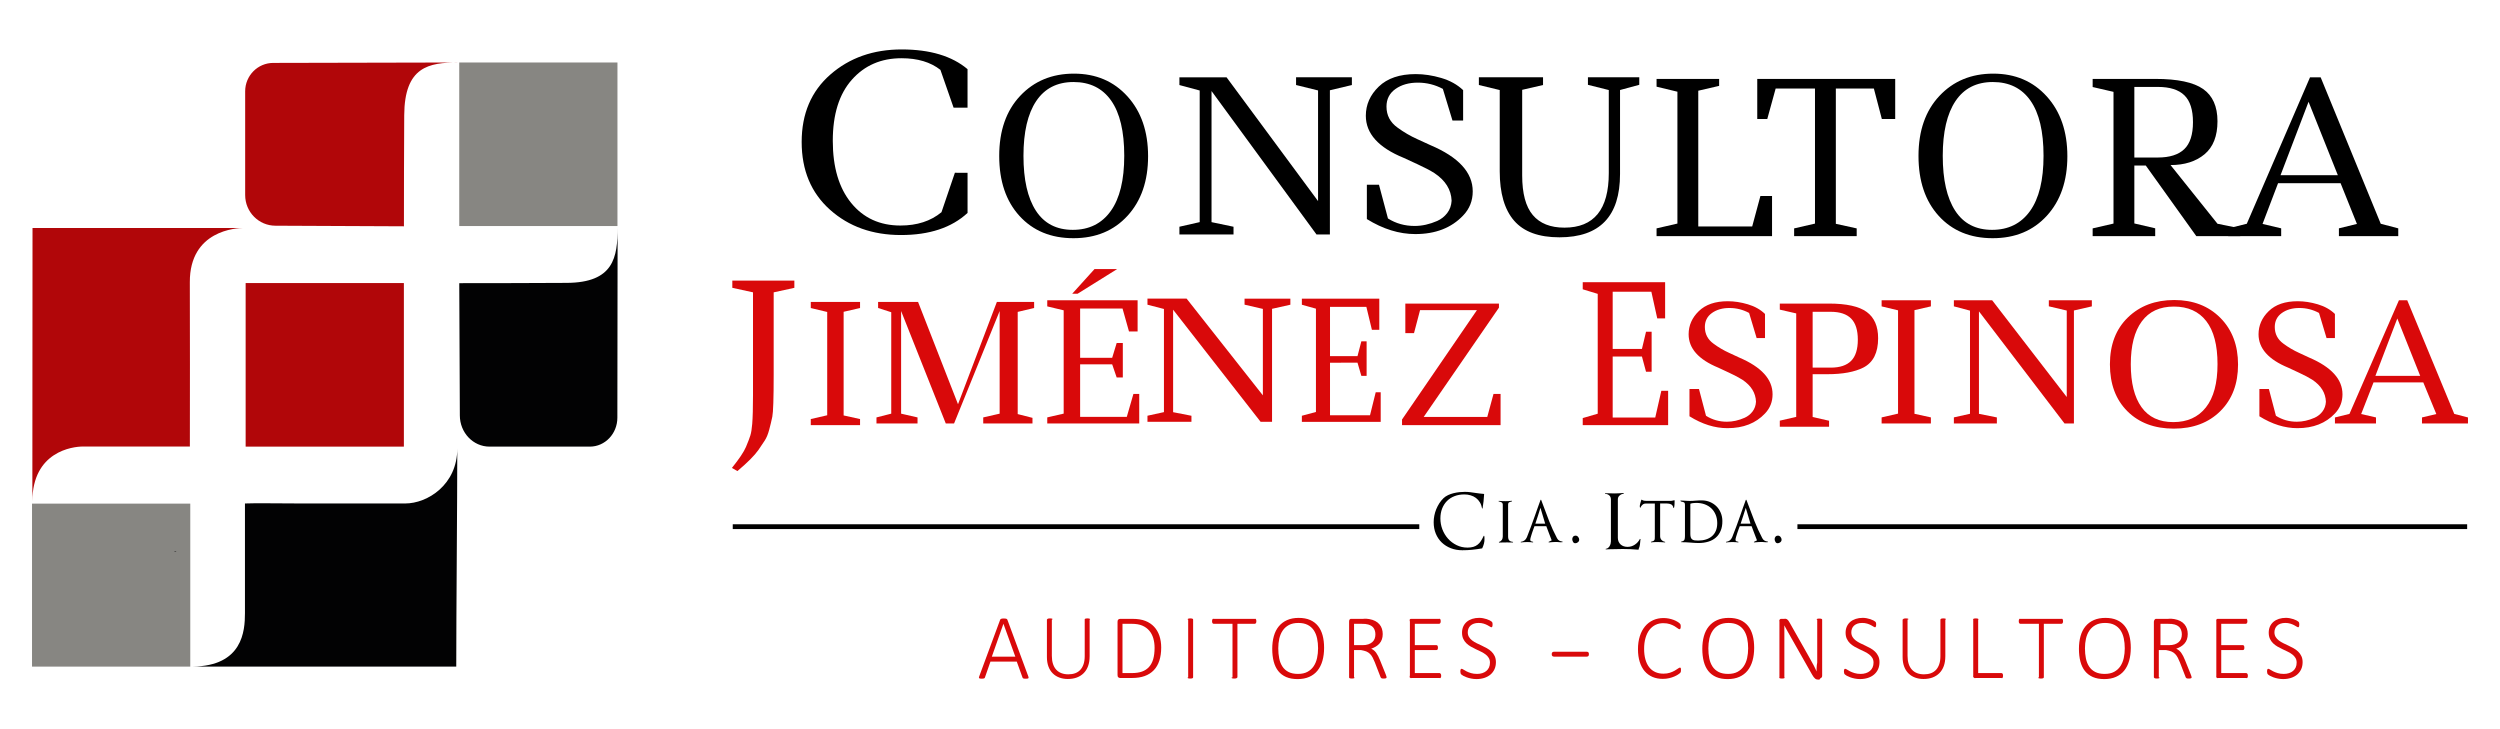 <?xml version="1.0" encoding="utf-8"?>
<!-- Generator: Adobe Illustrator 27.8.0, SVG Export Plug-In . SVG Version: 6.00 Build 0)  -->
<svg version="1.1" id="Capa_1" xmlns="http://www.w3.org/2000/svg" xmlns:xlink="http://www.w3.org/1999/xlink" x="0px" y="0px"
	 viewBox="0 0 1303 380" style="enable-background:new 0 0 1303 380;" xml:space="preserve">
<style type="text/css">
	.st0{fill:#B10609;}
	.st1{fill:#020203;}
	.st2{fill:#878682;}
	.st3{fill:#D9EE24;}
	.st4{fill:#D9090A;}
</style>
<g>
	<g>
		<rect x="128.03" y="147.53" class="st0" width="82.47" height="85.25"/>
		<path class="st0" d="M210.53,117.95l-66.94-0.31c-8.73,0-15.81-7.15-15.81-15.98V47.6c0-8.18,6.56-14.81,14.65-14.81l96.3-0.22
			c-15.17,0-27.93,2.12-28.05,27.54C210.57,82.82,210.53,95.24,210.53,117.95z"/>
		<path class="st1" d="M239.37,147.59l0.3,68.91c0,8.99,6.92,16.28,15.46,16.28h52.31c7.91,0,14.33-6.75,14.33-15.08l0.13-99.19
			c0,15.62-1.97,28.81-26.56,28.93C273.36,147.54,261.35,147.59,239.37,147.59z"/>
		<rect x="239.36" y="32.57" class="st2" width="82.46" height="85.24"/>
		<rect x="16.69" y="262.49" class="st2" width="82.48" height="84.95"/>
		<path class="st0" d="M16.95,118.85L16.86,261.3c0.09-26.03,21.05-28.57,26.35-28.57c22.28,0,33.46,0,55.75,0
			c0-34.44,0.11-51.2-0.02-85.65c-0.11-27.11,24.45-28.26,28.01-28.26C99.15,118.82,44.74,118.85,16.95,118.85z"/>
		<path class="st3" d="M225.58,261.85"/>
		<path class="st3" d="M101.1,135.81"/>
		<path class="st1" d="M237.8,347.43H100.39c26.08-0.3,27.28-18.55,27.28-27.82c0-19.07,0-38.14,0-57.2
			c6.37-0.26,16.04,0,27.84-0.01c18.55-0.01,37.09-0.01,55.64,0.01c11.68,0.01,27.19-9.78,27.19-28.66
			C238.33,262.09,237.8,319.09,237.8,347.43z"/>
		<rect x="90.92" y="287.22" class="st1" width="0.9" height="0.2"/>
	</g>
	<g>
		<g>
			<path d="M504.29,90.05v20.93c-8.3,7.68-19.86,11.52-34.7,11.52s-27.17-4.4-37-13.19c-9.84-8.79-14.76-20.56-14.76-35.3
				s4.99-26.46,14.97-35.17c9.98-8.71,22.36-13.07,37.14-13.07c14.78,0,26.23,3.43,34.34,10.28v20.06h-7.27l-6.86-19.69
				c-5.13-4.04-11.89-6.07-20.29-6.07c-10.63,0-19.26,3.74-25.88,11.21c-6.62,7.47-9.93,18.08-9.93,31.83s3.19,24.54,9.58,32.39
				c6.39,7.85,14.95,11.77,25.67,11.77c8.67,0,15.81-2.31,21.4-6.94l6.99-20.56H504.29z"/>
			<path d="M520.79,81.27c0-13.11,3.63-23.54,10.9-31.28c7.26-7.74,16.62-11.61,28.06-11.61c11.44,0,20.74,3.96,27.9,11.88
				c7.16,7.92,10.73,18.31,10.73,31.17c0,12.86-3.56,23.2-10.68,31c-7.12,7.81-16.53,11.72-28.23,11.72
				c-11.7,0-21.07-3.87-28.12-11.61C524.31,104.81,520.79,94.39,520.79,81.27z M585.96,81.17c0-12.68-2.27-22.25-6.81-28.72
				c-4.54-6.47-11.08-9.7-19.62-9.7c-8.54,0-15.02,3.31-19.45,9.92c-4.43,6.61-6.65,16.13-6.65,28.55c0,12.42,2.16,21.96,6.48,28.61
				c4.32,6.65,10.74,9.97,19.23,9.97c8.5,0,15.09-3.27,19.78-9.81C583.62,103.45,585.96,93.85,585.96,81.17z"/>
			<path d="M675.52,40.28h29.08v4.04l-11.46,2.73v75.16h-6.98l-54.71-74.76v68.33l11.46,2.4v4.03h-28.2v-4.04l10.57-2.4v-68.6
				l-10.57-2.84v-4.04h24.57l47.69,64.52V47.14l-11.46-2.83V40.28z"/>
			<path d="M737.65,122c-8.42,0-16.83-2.61-25.24-7.82V96.27h6.31l4.68,17.59c4.13,2.61,8.78,3.91,13.93,3.91
				c3.84,0,7.76-0.87,11.75-2.61c2.1-0.94,3.84-2.32,5.22-4.13c1.38-1.81,2.14-3.94,2.28-6.41c-0.22-5.79-3.23-10.6-9.03-14.44
				c-2.18-1.37-5.11-2.91-8.81-4.61c-3.7-1.7-6.09-2.8-7.18-3.31c-13.13-5.36-19.69-12.67-19.69-21.93c0-5.79,2.25-10.86,6.75-15.2
				c4.5-4.34,10.92-6.51,19.26-6.51c4.28,0,8.71,0.67,13.27,2.01c4.57,1.34,8.38,3.46,11.43,6.35v15.85h-5.55l-5.01-16.5
				c-4.06-2.17-8.42-3.26-13.06-3.26c-4.64,0-8.52,1.1-11.64,3.31c-3.12,2.21-4.68,5.27-4.68,9.17c0,4.56,1.92,8.22,5.77,10.97
				c3.26,2.39,6.71,4.4,10.34,6.03c3.63,1.63,5.88,2.66,6.75,3.09c14.73,6.23,22.09,14.26,22.09,24.1c0,4.92-1.67,9.12-5.01,12.59
				C756.47,118.78,748.17,122,737.65,122z"/>
			<path d="M827.64,40.28h26.75v3.92l-10.03,2.72v43.79c0,21.99-10.52,32.98-31.57,32.98c-10.74,0-18.61-2.88-23.62-8.65
				c-5.01-5.77-7.51-14.35-7.51-25.74V46.93l-10.87-2.62v-4.03h33.44v4.03l-10.87,2.51v44.59c0,9.41,1.84,16.3,5.53,20.67
				c3.69,4.38,9.19,6.57,16.49,6.57c15.41,0,23.12-9.48,23.12-28.43V46.93l-10.87-2.72V40.28z"/>
			<path d="M863.41,41.13h32.6v3.63l-10.87,2.52v70.77h28.1l4.28-15.88h6.07v20.9h-60.19v-4.04l10.87-2.51V47.8l-10.87-2.62V41.13z"
				/>
			<path d="M935.1,123.06v-4.02l10.87-2.5V46.15h-20.5l-4.37,15.88h-5.22v-20.9h71.9v20.9h-6.96l-4.16-15.88h-19.82v70.5l10.87,2.39
				v4.02H935.1z"/>
			<path d="M999.92,81.27c0-13.11,3.63-23.54,10.9-31.28c7.26-7.74,16.62-11.61,28.06-11.61c11.44,0,20.74,3.96,27.9,11.88
				c7.16,7.92,10.73,18.31,10.73,31.17c0,12.86-3.56,23.2-10.68,31c-7.12,7.81-16.53,11.72-28.23,11.72
				c-11.7,0-21.07-3.87-28.12-11.61C1003.45,104.81,999.92,94.39,999.92,81.27z M1065.09,81.17c0-12.68-2.27-22.25-6.81-28.72
				c-4.54-6.47-11.08-9.7-19.62-9.7c-8.54,0-15.02,3.31-19.45,9.92c-4.43,6.61-6.65,16.13-6.65,28.55c0,12.42,2.16,21.96,6.48,28.61
				c4.32,6.65,10.73,9.97,19.23,9.97s15.09-3.27,19.78-9.81C1062.75,103.45,1065.09,93.85,1065.09,81.17z"/>
			<path d="M1167.6,123.06h-22.89l-26.32-36.78h-5.97v30.18l10.87,2.53v4.07h-32.6v-4.03l10.87-2.51V47.87l-10.87-2.51v-4.23h32.75
				c11.53,0,19.8,1.75,24.8,5.24c5,3.5,7.51,9.1,7.51,16.82c0,7.72-2.25,13.46-6.74,17.21c-4.5,3.75-10.41,5.63-17.73,5.63
				l24.48,30.59l11.86,2.4V123.06z M1112.42,45.32V82.1h12.22c6.18,0,10.79-1.46,13.81-4.37c3.02-2.91,4.53-7.59,4.53-14.03
				c0-6.44-1.49-11.11-4.48-14.03c-2.98-2.91-7.6-4.37-13.86-4.37H1112.42z"/>
			<path d="M1161.35,123.06v-4.04l9.68-2.4l32.95-76.32h5.55l31.31,76.32l9.13,2.4v4.04h-30.93v-4.05l9.39-2.3l-8.52-21.24h-32.58
				l-8.09,21.24l9.71,2.3v4.05H1161.35z M1188.62,91.3h29.86l-15.26-38.25L1188.62,91.3z"/>
		</g>
		<g>
			<path class="st4" d="M381.69,146.24h32.33v3.78l-10.78,2.35v43.05c0,12.26-0.24,19.52-0.71,21.77c-0.47,2.26-1.02,4.53-1.63,6.82
				c-0.61,2.29-1.37,4.14-2.29,5.56c-0.92,1.42-2.02,3.06-3.3,4.93c-2.03,2.9-5.69,6.58-10.98,11.03l-2.85-1.65
				c3.79-4.71,6.23-8.36,7.32-10.93c1.08-2.58,1.85-4.58,2.29-6c0.44-1.42,0.76-3.42,0.97-6c0.27-3.35,0.41-8.32,0.41-14.9v-53.69
				l-10.78-2.35V146.24z"/>
			<path class="st4" d="M422.58,157.37h25.68v3.17l-8.56,1.97v54.02l8.56,1.88v3.17h-25.68v-3.17l8.56-1.97v-53.84l-8.56-2.05
				V157.37z"/>
			<path class="st4" d="M512.46,220.71v-3.15l8.56-1.96v-53.49l-23.76,58.6h-4.32l-23.28-58.6v53.49l8.56,1.96v3.15h-21.4v-3.15
				l7.7-1.96v-52.87l-6.85-2.21v-3.15h20.83l20.82,53.32l20.25-53.32h19.42v3.15l-8.56,2.04v53.26l7.7,1.96v2.93H512.46z"/>
			<path class="st4" d="M545.84,156.51h47.08v16.26h-4.49l-3.37-11.98h-22.1v25.68h16.71l2.34-7.7h3.2v17.98h-3.2l-2.34-6.85h-16.71
				v27.39h24.32l3.46-11.98h3.03v15.41h-47.94v-3.17l8.56-1.97v-53.84l-8.56-2.05V156.51z M561.65,153.09h-2.81l11.61-12.84h11.79
				L561.65,153.09z"/>
			<path class="st4" d="M648.67,155.65h23.87v3.17l-9.55,2.14v58.89h-5.96l-45.6-58.43v53.41l9.55,1.87v3.15h-22.92v-3.17l8.59-1.88
				v-53.76l-8.59-2.23v-3.17h20.4l39.75,50.42v-45.06l-9.55-2.21V155.65z"/>
			<path class="st4" d="M678.53,155.65h40.36v16.26h-3.85l-2.89-11.98H693.2v25.68h14.33l2-7.7h2.75v17.98h-2.75l-2-6.85H693.2
				v27.39h20.85l2.97-11.98h2.6v15.41h-41.09v-3.17l7.34-1.97v-53.84l-7.34-2.05V155.65z"/>
			<path class="st4" d="M732.46,173.63v-15.41h48.79v2.14l-39.21,56.93h33.13l3.25-11.98h3.68v16.26h-51.36v-2.93l39.03-56.99
				h-29.64l-3.15,11.98H732.46z"/>
			<path class="st4" d="M824.91,147.09h42.95v18.87h-4.1l-3.07-13.9h-20.16v29.79h15.25l2.13-8.94h2.92v20.85h-2.92l-2.13-7.94
				h-15.25v31.78h22.19l3.16-13.9h3.55v17.87h-44.51v-3.67l7.81-2.28v-62.46l-7.81-2.38V147.09z"/>
			<path class="st4" d="M900.37,223.16c-6.61,0-13.21-2.07-19.82-6.2v-14.22h4.95l3.67,13.96c3.25,2.07,6.89,3.1,10.93,3.1
				c3.02,0,6.09-0.69,9.23-2.07c1.65-0.75,3.02-1.84,4.1-3.27c1.08-1.44,1.68-3.13,1.79-5.08c-0.17-4.6-2.53-8.41-7.09-11.46
				c-1.71-1.09-4.01-2.31-6.92-3.66c-2.9-1.35-4.78-2.22-5.64-2.63c-10.31-4.25-15.46-10.05-15.46-17.4c0-4.59,1.76-8.62,5.3-12.06
				c3.53-3.45,8.57-5.17,15.12-5.17c3.36,0,6.83,0.53,10.42,1.59c3.59,1.06,6.58,2.74,8.97,5.04v12.58h-4.36l-3.93-13.1
				c-3.19-1.72-6.61-2.59-10.25-2.59c-3.64,0-6.69,0.88-9.14,2.63c-2.45,1.75-3.67,4.18-3.67,7.28c0,3.62,1.51,6.52,4.53,8.7
				c2.56,1.9,5.27,3.49,8.12,4.78c2.85,1.29,4.61,2.11,5.3,2.46c11.56,4.94,17.34,11.32,17.34,19.13c0,3.91-1.31,7.24-3.93,9.99
				C915.14,220.6,908.62,223.16,900.37,223.16z"/>
			<path class="st4" d="M927.63,158.22h25.59c9.16,0,15.73,1.46,19.7,4.36c3.97,2.91,5.96,7.47,5.96,13.7
				c0,7.55-2.56,12.65-7.69,15.29c-4.55,2.3-10.77,3.46-18.66,3.46h-7.78v22.32l8.56,1.94v3.13h-25.68v-3.17l8.56-1.97v-53.93
				l-8.56-1.97V158.22z M944.75,191.61h9.42c4.77,0,8.31-1.18,10.64-3.53c2.33-2.36,3.49-6.03,3.49-11.02
				c0-4.99-1.16-8.66-3.49-11.02c-2.33-2.35-5.87-3.53-10.64-3.53h-9.42V191.61z"/>
			<path class="st4" d="M980.7,156.51h25.68v3.17l-8.56,1.97v54.02l8.56,1.88v3.17H980.7v-3.17l8.56-1.97v-53.84l-8.56-2.05V156.51z
				"/>
			<path class="st4" d="M1067.86,156.51h22.41v3.17l-9.34,2.14v58.89h-4.9l-44.6-58.43v53.41l9.34,1.87v3.15h-22.41v-3.17l8.4-1.88
				V161.9l-8.4-2.23v-3.17h19.95l38.88,50.42v-45.06l-9.34-2.21V156.51z"/>
			<path class="st4" d="M1099.69,189.89c0-10.25,3.13-18.4,9.38-24.45c6.25-6.05,14.3-9.07,24.15-9.07c9.85,0,17.85,3.1,24.01,9.28
				c6.16,6.19,9.24,14.31,9.24,24.36c0,10.05-3.06,18.13-9.19,24.23c-6.13,6.1-14.22,9.16-24.29,9.16c-10.07,0-18.13-3.02-24.2-9.07
				C1102.72,208.29,1099.69,200.14,1099.69,189.89z M1155.77,189.8c0-9.91-1.95-17.39-5.86-22.44c-3.91-5.05-9.54-7.58-16.88-7.58
				c-7.35,0-12.93,2.58-16.74,7.75c-3.81,5.17-5.72,12.61-5.72,22.32c0,9.71,1.86,17.16,5.58,22.36c3.72,5.2,9.24,7.79,16.55,7.79
				c7.31,0,12.99-2.55,17.02-7.67C1153.76,207.22,1155.77,199.71,1155.77,189.8z"/>
			<path class="st4" d="M1197.41,223.16c-6.61,0-13.21-2.07-19.82-6.2v-14.22h4.95l3.67,13.96c3.25,2.07,6.89,3.1,10.93,3.1
				c3.02,0,6.09-0.69,9.23-2.07c1.65-0.75,3.02-1.84,4.1-3.27c1.08-1.44,1.68-3.13,1.79-5.08c-0.17-4.6-2.53-8.41-7.09-11.46
				c-1.71-1.09-4.01-2.31-6.92-3.66c-2.9-1.35-4.78-2.22-5.64-2.63c-10.31-4.25-15.46-10.05-15.46-17.4c0-4.59,1.76-8.62,5.3-12.06
				c3.53-3.45,8.57-5.17,15.12-5.17c3.36,0,6.83,0.53,10.42,1.59c3.59,1.06,6.58,2.74,8.97,5.04v12.58h-4.36l-3.93-13.1
				c-3.19-1.72-6.61-2.59-10.25-2.59c-3.64,0-6.69,0.88-9.14,2.63c-2.45,1.75-3.67,4.18-3.67,7.28c0,3.62,1.51,6.52,4.53,8.7
				c2.56,1.9,5.27,3.49,8.12,4.78c2.85,1.29,4.61,2.11,5.3,2.46c11.56,4.94,17.34,11.32,17.34,19.13c0,3.91-1.31,7.24-3.93,9.99
				C1212.18,220.6,1205.66,223.16,1197.41,223.16z"/>
			<path class="st4" d="M1216.97,220.71v-3.13l7.57-1.86l25.78-59.21h4.34l24.5,59.21l7.15,1.86v3.13h-23.97v-3.14l7.47-1.78
				l-6.79-16.47h-25.94l-6.44,16.47l7.73,1.78v3.14H1216.97z M1238.06,195.89h23.34l-11.92-29.9L1238.06,195.89z"/>
		</g>
		<g>
			<path d="M773.43,283.33c-0.23,0.88-0.53,1.68-0.9,2.43c0,0.05-0.04,0.07-0.11,0.07c-1.7,0.29-3.39,0.53-5.08,0.7
				c-1.7,0.18-3.41,0.26-5.17,0.26c-2.14,0-4.13-0.35-5.96-1.05c-1.83-0.7-3.41-1.7-4.76-2.98c-1.33-1.28-2.37-2.82-3.11-4.61
				c-0.74-1.79-1.11-3.78-1.11-5.98c0-1.14,0.11-2.27,0.34-3.42c0.21-1.14,0.56-2.25,0.99-3.34c0.44-1.08,0.99-2.11,1.61-3.1
				c0.63-0.97,1.36-1.86,2.18-2.66c0.66-0.63,1.46-1.16,2.37-1.59c0.91-0.43,1.87-0.76,2.87-1.01c1-0.25,2.03-0.43,3.04-0.54
				c1.03-0.1,1.97-0.15,2.84-0.15c0.99,0,1.96,0.06,2.91,0.19c0.97,0.13,1.91,0.27,2.84,0.4c0.7,0.1,1.39,0.2,2.08,0.28
				c0.71,0.08,1.39,0.14,2.06,0.2c0.1,0,0.16,0.05,0.16,0.16c-0.06,1.27-0.16,2.51-0.3,3.71c-0.14,1.21-0.31,2.42-0.5,3.63
				c-0.03,0.08-0.07,0.13-0.16,0.13c0,0-0.1-0.04-0.12-0.13c-0.21-1.19-0.6-2.24-1.14-3.13c-0.54-0.9-1.23-1.65-2.04-2.27
				c-0.81-0.61-1.74-1.07-2.79-1.37c-1.03-0.31-2.11-0.46-3.26-0.46c-1.87,0-3.59,0.3-5.13,0.9c-1.53,0.59-2.84,1.44-3.93,2.54
				c-1.09,1.1-1.93,2.42-2.53,3.96c-0.59,1.54-0.89,3.25-0.89,5.13c0,1.96,0.34,3.85,1.04,5.68c0.71,1.83,1.69,3.45,2.94,4.85
				c1.25,1.4,2.76,2.53,4.5,3.38c1.73,0.85,3.62,1.27,5.66,1.27c1.17,0,2.17-0.13,3.01-0.38c0.86-0.25,1.6-0.63,2.24-1.14
				c0.66-0.5,1.23-1.13,1.71-1.88c0.5-0.75,0.97-1.65,1.46-2.69c0.06-0.08,0.11-0.11,0.17-0.09c0.07,0.01,0.11,0.06,0.14,0.14
				c0.09,0.45,0.11,0.91,0.11,1.39C773.76,281.59,773.66,282.45,773.43,283.33"/>
			<path d="M787.07,282.73c-0.49-0.01-0.99-0.02-1.49-0.02c-0.71,0-1.42,0.01-2.11,0.02c-0.69,0.01-1.39,0.04-2.1,0.06
				c-0.09,0-0.13-0.05-0.14-0.14c-0.01-0.1,0.03-0.15,0.1-0.18c0.66-0.24,1.14-0.61,1.46-1.1c0.3-0.49,0.46-1.08,0.46-1.77v-16.49
				c0-0.61-0.2-1.03-0.61-1.27c-0.41-0.24-0.9-0.4-1.46-0.48c-0.07-0.02-0.12-0.08-0.1-0.17c0.01-0.1,0.07-0.14,0.14-0.14
				c0.56,0.05,1.11,0.1,1.67,0.12c0.56,0.03,1.13,0.04,1.7,0.04c0.56,0,1.13-0.01,1.68-0.04c0.54-0.02,1.09-0.08,1.61-0.16
				c0.09-0.02,0.14,0.01,0.16,0.13c0.03,0.1,0,0.17-0.07,0.2c-0.59,0.13-1.06,0.29-1.42,0.47c-0.36,0.19-0.53,0.62-0.53,1.31v16.37
				c0,1.01,0.19,1.73,0.57,2.16c0.39,0.44,1.06,0.7,2,0.78v0.32C788.07,282.75,787.57,282.74,787.07,282.73"/>
			<path d="M813.36,282.63c-0.34-0.02-0.68-0.05-1.06-0.08c-0.21-0.02-0.43-0.05-0.66-0.06c-0.23-0.01-0.46-0.02-0.7-0.02
				c-0.6,0-1.21,0.03-1.83,0.08c-0.6,0.06-1.21,0.11-1.83,0.16c-0.07,0-0.13-0.04-0.16-0.12c-0.03-0.08,0-0.15,0.09-0.2l1.54-0.76
				c-0.44-1.24-0.91-2.47-1.41-3.67c-0.49-1.21-0.96-2.44-1.41-3.72h-6.15c-0.13,0.34-0.31,0.85-0.57,1.53
				c-0.24,0.68-0.5,1.38-0.73,2.11c-0.24,0.73-0.46,1.42-0.64,2.06c-0.19,0.65-0.27,1.12-0.27,1.41c0,0.4,0.16,0.66,0.51,0.78
				c0.34,0.12,0.67,0.2,0.99,0.26v0.32c-0.5-0.05-1.01-0.1-1.54-0.14c-0.53-0.03-1.06-0.06-1.59-0.06c-0.53,0-1.07,0.03-1.6,0.06
				c-0.53,0.04-1.06,0.09-1.58,0.14c-0.09,0.03-0.13-0.01-0.14-0.12c-0.01-0.11,0.03-0.18,0.1-0.2c1.46-0.19,2.49-0.96,3.06-2.31
				v0.05c0.77-1.94,1.51-3.87,2.23-5.81c0.71-1.93,1.42-3.88,2.11-5.84c0.47-1.32,0.93-2.65,1.39-3.96
				c0.44-1.31,0.93-2.63,1.43-3.96c0.03-0.07,0.09-0.11,0.16-0.11c0.09,0,0.13,0.04,0.17,0.11c0.13,0.37,0.26,0.74,0.41,1.1
				c0.14,0.36,0.28,0.72,0.41,1.09c1.09,2.97,2.21,5.95,3.38,8.95c1.19,2.99,2.54,5.92,4.04,8.78c0.31,0.61,0.73,1.05,1.21,1.31
				c0.49,0.26,1.06,0.42,1.68,0.47v0.32C814.04,282.64,813.69,282.66,813.36,282.63 M802.88,264.67c-0.44,1.41-0.87,2.78-1.29,4.12
				c-0.41,1.33-0.87,2.72-1.37,4.15h5.13L802.88,264.67z"/>
			<path d="M822.42,282.61c-0.44,0.36-0.9,0.53-1.37,0.53c-0.53,0-0.93-0.24-1.19-0.73c-0.27-0.49-0.4-0.96-0.4-1.41
				c0-0.48,0.14-0.9,0.46-1.27c0.3-0.37,0.71-0.56,1.24-0.56c0.53,0,0.99,0.23,1.36,0.67c0.37,0.45,0.56,0.93,0.56,1.43
				C823.07,281.81,822.86,282.25,822.42,282.61"/>
			<path d="M854.99,281.32c-0.01,0.1-0.03,0.19-0.03,0.3c-0.06,0.77-0.13,1.53-0.23,2.28c-0.11,0.75-0.33,1.48-0.64,2.16
				c0.03,0.03,0.04,0.08,0.04,0.16c-0.06,0.08-0.1,0.15-0.13,0.2c-0.06,0.06-0.1,0.08-0.16,0.08c-2.7-0.24-5.39-0.36-8.07-0.36
				c-2.2,0-4.39,0.04-6.56,0.12c-0.34,0.03-0.71,0.04-1.14,0.04c-0.4,0-0.76,0.01-1.07,0.04c-0.09,0-0.13-0.05-0.13-0.15
				c0-0.11,0.04-0.16,0.13-0.16c0.39-0.03,0.76-0.18,1.09-0.44c0.33-0.26,0.61-0.58,0.84-0.95c0.21-0.38,0.38-0.77,0.51-1.22
				c0.11-0.44,0.17-0.84,0.17-1.21v-21.9c0-0.9-0.3-1.61-0.89-2.13c-0.6-0.51-1.33-0.78-2.17-0.81v-0.31
				c1.61,0.08,3.27,0.12,4.97,0.12c0.79,0,1.59-0.03,2.36-0.08c0.78-0.05,1.56-0.1,2.33-0.16c0.08,0,0.13,0.05,0.14,0.14
				c0.01,0.1-0.03,0.15-0.1,0.18c-0.77,0.13-1.47,0.45-2.08,0.97c-0.63,0.52-0.94,1.2-0.94,2.05v20.07c0,0.74,0.14,1.4,0.4,1.99
				c0.27,0.58,0.63,1.07,1.07,1.47c0.46,0.4,0.99,0.7,1.6,0.91c0.6,0.21,1.27,0.31,1.99,0.31c1.37,0,2.64-0.38,3.79-1.15
				c1.16-0.77,2.04-1.77,2.66-3.01l0.31,0.12C855.02,281.12,855,281.22,854.99,281.32"/>
			<path d="M872.76,262.8c-0.03,0.69-0.11,1.32-0.27,1.91c-0.04,0.08-0.09,0.12-0.17,0.12c-0.04,0-0.09-0.04-0.11-0.12
				c-0.21-0.93-0.63-1.54-1.24-1.85c-0.63-0.3-1.37-0.45-2.21-0.45h-3.5v17.05c0,0.77,0.24,1.42,0.71,1.94
				c0.49,0.54,1.09,0.86,1.83,1c0.09,0.03,0.11,0.09,0.1,0.17c-0.01,0.1-0.06,0.14-0.14,0.14c-0.69-0.05-1.36-0.1-2.03-0.14
				c-0.66-0.04-1.33-0.06-2.01-0.06c-0.53,0-1.06,0.01-1.56,0.04c-0.5,0.02-1.02,0.06-1.54,0.12c-0.09,0.03-0.13-0.01-0.14-0.12
				c-0.01-0.11,0.01-0.17,0.1-0.2c0.44-0.1,0.8-0.21,1.06-0.34c0.24-0.11,0.44-0.27,0.57-0.45c0.13-0.18,0.21-0.43,0.24-0.74
				c0.03-0.3,0.04-0.68,0.04-1.13v-17.24h-4.77c-0.64,0-1.2,0.21-1.67,0.63c-0.49,0.43-0.83,0.91-1.04,1.47
				c-0.03,0.08-0.07,0.11-0.16,0.08c-0.07-0.03-0.11-0.08-0.11-0.16l-0.09-0.51c0-0.42,0.06-0.83,0.17-1.21
				c0.1-0.39,0.2-0.76,0.31-1.14c0.06-0.18,0.1-0.36,0.16-0.53c0.04-0.17,0.1-0.35,0.16-0.54c0.06-0.13,0.13-0.15,0.24-0.08
				c0.4,0.27,0.8,0.43,1.2,0.5c0.41,0.07,0.86,0.1,1.34,0.1h12.71c0.29,0,0.67-0.07,1.11-0.2c0.1-0.03,0.2-0.05,0.27-0.08
				c0.09-0.03,0.19-0.05,0.29-0.08l0.2,0.16C872.8,261.46,872.79,262.11,872.76,262.8"/>
			<path d="M896.8,276.65c-0.6,1.44-1.44,2.63-2.54,3.57c-1.09,0.95-2.4,1.65-3.93,2.11c-1.54,0.46-3.23,0.7-5.09,0.7
				c-0.7,0-1.4-0.03-2.13-0.08c-0.73-0.05-1.44-0.1-2.13-0.16c-0.77-0.05-1.54-0.1-2.33-0.15c-0.79-0.06-1.54-0.06-2.31-0.04
				c-0.09,0-0.13-0.04-0.14-0.14c-0.01-0.09,0.01-0.15,0.1-0.18c0.87-0.19,1.42-0.49,1.6-0.91c0.2-0.42,0.3-1.06,0.3-1.91v-16.41
				c0-0.61-0.16-1-0.47-1.18c-0.32-0.17-0.63-0.28-0.96-0.34c-0.19-0.02-0.36-0.07-0.52-0.12c-0.16-0.05-0.27-0.15-0.36-0.28
				c-0.11-0.16-0.06-0.24,0.11-0.24c0.34,0,0.67,0.01,1,0.02c0.31,0.01,0.66,0.04,1,0.06c0.39,0.03,0.83,0.06,1.3,0.08
				c0.49,0.03,0.93,0.04,1.36,0.04c0.53,0,1.06-0.01,1.59-0.04c0.53-0.03,1.06-0.07,1.59-0.12c0.51-0.05,1.03-0.09,1.57-0.1
				c0.54-0.01,1.07-0.02,1.57-0.02c1.54,0,2.97,0.29,4.27,0.84c1.31,0.56,2.44,1.31,3.4,2.28c0.96,0.96,1.7,2.1,2.24,3.42
				c0.54,1.32,0.81,2.71,0.81,4.2C897.72,273.51,897.42,275.21,896.8,276.65 M894.2,268.28c-0.54-1.29-1.28-2.41-2.24-3.32
				c-0.96-0.91-2.1-1.61-3.44-2.11c-1.33-0.49-2.8-0.73-4.38-0.73c-0.53,0-1.06,0.03-1.58,0.08c-0.53,0.05-1.06,0.17-1.56,0.35
				v15.78c0,0.77,0.09,1.38,0.26,1.83c0.17,0.45,0.43,0.8,0.78,1.03c0.34,0.24,0.77,0.39,1.29,0.46c0.51,0.06,1.13,0.09,1.84,0.09
				c1.46,0,2.79-0.19,4-0.58c1.2-0.38,2.24-0.95,3.11-1.7c0.87-0.75,1.56-1.71,2.03-2.85c0.48-1.14,0.71-2.46,0.71-3.97
				C895.02,271.04,894.75,269.59,894.2,268.28"/>
			<path d="M920.37,282.63c-0.34-0.02-0.69-0.05-1.06-0.08c-0.21-0.02-0.43-0.05-0.66-0.06c-0.23-0.01-0.46-0.02-0.7-0.02
				c-0.6,0-1.21,0.03-1.83,0.08c-0.6,0.06-1.21,0.11-1.83,0.16c-0.07,0-0.13-0.04-0.16-0.12c-0.02-0.08,0-0.15,0.08-0.2l1.54-0.76
				c-0.44-1.24-0.92-2.47-1.41-3.67c-0.48-1.21-0.96-2.44-1.4-3.72h-6.16c-0.14,0.34-0.33,0.85-0.59,1.53
				c-0.24,0.68-0.5,1.38-0.73,2.11c-0.24,0.73-0.46,1.42-0.64,2.06c-0.19,0.65-0.27,1.12-0.27,1.41c0,0.4,0.17,0.66,0.52,0.78
				c0.34,0.12,0.67,0.2,0.99,0.26v0.32c-0.5-0.05-1.02-0.1-1.54-0.14c-0.53-0.03-1.06-0.06-1.59-0.06c-0.53,0-1.07,0.03-1.58,0.06
				c-0.54,0.04-1.07,0.09-1.6,0.14c-0.08,0.03-0.13-0.01-0.14-0.12c-0.01-0.11,0.03-0.18,0.1-0.2c1.46-0.19,2.49-0.96,3.06-2.31
				v0.05c0.77-1.94,1.52-3.87,2.24-5.81c0.7-1.93,1.4-3.88,2.1-5.84c0.47-1.32,0.94-2.65,1.38-3.96c0.46-1.31,0.93-2.63,1.43-3.96
				c0.03-0.07,0.09-0.11,0.16-0.11c0.08,0,0.14,0.04,0.17,0.11c0.13,0.37,0.27,0.74,0.42,1.1c0.14,0.36,0.28,0.72,0.41,1.09
				c1.09,2.97,2.21,5.95,3.4,8.95c1.18,2.99,2.53,5.92,4.03,8.78c0.31,0.61,0.73,1.05,1.21,1.31c0.5,0.26,1.06,0.42,1.7,0.47v0.32
				C921.04,282.64,920.69,282.66,920.37,282.63 M909.89,264.67c-0.46,1.41-0.88,2.78-1.3,4.12c-0.42,1.33-0.86,2.72-1.37,4.15h5.13
				L909.89,264.67z"/>
			<path d="M927.9,282.61c-0.44,0.36-0.88,0.53-1.37,0.53c-0.53,0-0.93-0.24-1.19-0.73c-0.27-0.49-0.4-0.96-0.4-1.41
				c0-0.48,0.14-0.9,0.46-1.27c0.3-0.37,0.71-0.56,1.24-0.56c0.53,0,0.99,0.23,1.36,0.67c0.37,0.45,0.56,0.93,0.56,1.43
				C928.56,281.81,928.34,282.25,927.9,282.61"/>
			<rect x="381.91" y="273.25" width="357.82" height="2.5"/>
			<rect x="936.82" y="273.25" width="349.06" height="2.5"/>
			<path class="st4" d="M535.97,352.6c0.1,0.24,0.14,0.44,0.13,0.59c-0.01,0.15-0.06,0.27-0.17,0.35c-0.1,0.08-0.27,0.13-0.48,0.16
				c-0.22,0.02-0.49,0.04-0.83,0.04c-0.34,0-0.61-0.01-0.81-0.04c-0.2-0.02-0.36-0.06-0.47-0.11c-0.11-0.05-0.2-0.11-0.25-0.19
				c-0.06-0.08-0.11-0.18-0.16-0.29l-2.99-8.29h-13.71l-2.87,8.24c-0.03,0.11-0.08,0.21-0.14,0.29c-0.06,0.08-0.15,0.15-0.27,0.2
				c-0.11,0.06-0.27,0.1-0.47,0.13c-0.2,0.03-0.46,0.05-0.76,0.05c-0.34,0-0.62-0.02-0.84-0.05c-0.23-0.03-0.39-0.09-0.49-0.17
				c-0.1-0.08-0.16-0.19-0.17-0.34c-0.01-0.14,0.04-0.34,0.13-0.58l10.93-29.57c0.05-0.13,0.12-0.24,0.22-0.32
				c0.1-0.09,0.22-0.16,0.37-0.2c0.15-0.05,0.34-0.08,0.56-0.11c0.22-0.02,0.46-0.04,0.74-0.04c0.29,0,0.54,0.01,0.76,0.04
				c0.22,0.02,0.4,0.06,0.56,0.11c0.15,0.05,0.27,0.12,0.36,0.2c0.09,0.09,0.16,0.2,0.21,0.32L535.97,352.6z M523,325.12h-0.02
				l-6.03,17.12h12.23L523,325.12z"/>
			<path class="st4" d="M567.91,342.15c0,1.87-0.27,3.54-0.8,5c-0.53,1.46-1.3,2.69-2.29,3.69c-0.99,1-2.19,1.76-3.59,2.28
				c-1.4,0.52-2.98,0.77-4.71,0.77c-1.58,0-3.04-0.25-4.37-0.74c-1.33-0.49-2.48-1.22-3.45-2.18c-0.97-0.96-1.72-2.15-2.25-3.57
				c-0.53-1.42-0.8-3.06-0.8-4.92v-19.55c0,0,0.16-0.18,0.21-0.26c0.05-0.08,0.13-0.14,0.25-0.19c0.12-0.05,0.27-0.09,0.45-0.12
				c0.18-0.03,0.41-0.05,0.7-0.05c0.27,0,0.51,0.02,0.7,0.05c0.19,0.03,0.35,0.07,0.46,0.12c0.11,0.05,0.19,0.11,0.24,0.19
				c0.05,0.08-0.44,0.26-0.44,0.26v18.87c0,1.61,0.2,3.01,0.59,4.22c0.39,1.21,0.96,2.22,1.7,3.02c0.74,0.8,1.64,1.41,2.7,1.81
				c1.06,0.41,2.25,0.61,3.58,0.61c1.35,0,2.55-0.19,3.61-0.58c1.06-0.39,1.95-0.98,2.68-1.78c0.73-0.79,1.29-1.78,1.68-2.97
				c0.39-1.18,0.59-2.57,0.59-4.16v-19.04c0,0-0.03-0.18,0.02-0.26c0.05-0.08,0.13-0.14,0.24-0.19c0.11-0.05,0.27-0.09,0.46-0.12
				c0.19-0.03,0.43-0.05,0.7-0.05c0.27,0,0.51,0.02,0.7,0.05c0.19,0.03,0.35,0.07,0.46,0.12c0.11,0.05,0.19,0.11,0.24,0.19
				c0.05,0.08-0.25,0.26-0.25,0.26V342.15z"/>
			<path class="st4" d="M605.22,337.51c0,2.59-0.33,4.87-0.98,6.85c-0.65,1.98-1.62,3.63-2.9,4.97c-1.28,1.33-2.85,2.34-4.73,3.02
				c-1.87,0.68-4.11,1.02-6.71,1.02h-6.1c-0.29,0-0.58-0.11-0.89-0.32c-0.3-0.21-0.45-0.61-0.45-1.18v-27.82
				c0-0.57,0.15-0.96,0.45-1.18c0.3-0.21,0.6-0.32,0.89-0.32h6.51c2.63,0,4.85,0.36,6.66,1.07c1.81,0.71,3.33,1.73,4.55,3.04
				c1.22,1.31,2.14,2.88,2.76,4.71C604.9,333.21,605.22,335.26,605.22,337.51z M601.77,337.65c0-1.8-0.23-3.46-0.68-5
				c-0.46-1.53-1.16-2.86-2.11-3.97c-0.95-1.11-2.15-1.98-3.61-2.61c-1.46-0.63-3.31-0.94-5.56-0.94h-4.77v25.68h4.8
				c2.11,0,3.9-0.26,5.36-0.78c1.46-0.52,2.68-1.32,3.66-2.4c0.97-1.08,1.71-2.45,2.19-4.09
				C601.52,341.89,601.77,339.93,601.77,337.65z"/>
			<path class="st4" d="M621.84,353.05c-0.01,0.1-0.04,0.18-0.08,0.26c-0.05,0.08-0.13,0.14-0.24,0.19
				c-0.11,0.05-0.26,0.09-0.45,0.12c-0.19,0.03-0.42,0.05-0.71,0.05c-0.27,0-0.51-0.02-0.7-0.05c-0.19-0.03-0.35-0.07-0.46-0.12
				c-0.11-0.05-0.19-0.11-0.24-0.19c-0.05-0.08-0.07-0.17,0.32-0.26v-30.12c-0.39-0.1-0.36-0.18-0.3-0.26
				c0.06-0.08,0.14-0.14,0.27-0.19c0.12-0.05,0.27-0.09,0.46-0.12c0.18-0.03,0.41-0.05,0.66-0.05c0.29,0,0.53,0.02,0.71,0.05
				c0.18,0.03,0.33,0.07,0.45,0.12c0.11,0.05,0.19,0.11,0.24,0.19c0.05,0.08,0.07,0.17,0.08,0.26V353.05z"/>
			<path class="st4" d="M654.81,323.79c0,0.21-0.02,0.39-0.05,0.55c-0.03,0.16-0.08,0.29-0.14,0.4c-0.06,0.1-0.15,0.18-0.24,0.24
				c-0.1,0.06-0.2,0.08-0.31,0.14h-9.12v27.93c-0.2,0.1-0.22,0.18-0.27,0.26c-0.05,0.08-0.13,0.14-0.24,0.19
				c-0.11,0.05-0.27,0.09-0.46,0.12c-0.19,0.03-0.43,0.05-0.7,0.05c-0.27,0-0.51-0.02-0.7-0.05c-0.19-0.03-0.35-0.07-0.46-0.12
				c-0.11-0.05-0.19-0.11-0.24-0.19c-0.05-0.08-0.07-0.17,0.5-0.26v-27.93h-9.89c-0.13-0.06-0.24-0.09-0.33-0.14
				c-0.09-0.06-0.17-0.14-0.23-0.24c-0.06-0.1-0.11-0.24-0.15-0.4c-0.03-0.16-0.05-0.34-0.05-0.55c0-0.22,0.02-0.42,0.05-0.59
				c0.03-0.17,0.08-0.31,0.15-0.42c0.06-0.11,0.14-0.2,0.23-0.25c0.09-0.06,0.2-0.08,0.33,0.03h21.58c0.11-0.11,0.22-0.08,0.31-0.03
				s0.18,0.14,0.24,0.25c0.06,0.11,0.11,0.25,0.14,0.42C654.8,323.37,654.81,323.57,654.81,323.79z"/>
			<path class="st4" d="M690.12,337.63c0,2.48-0.29,4.73-0.86,6.74c-0.57,2.01-1.43,3.72-2.57,5.14c-1.14,1.42-2.58,2.51-4.32,3.28
				c-1.74,0.77-3.77,1.15-6.08,1.15c-2.32,0-4.31-0.36-5.97-1.09c-1.67-0.73-3.03-1.77-4.1-3.12c-1.07-1.35-1.86-3.01-2.37-4.96
				c-0.51-1.95-0.76-4.16-0.76-6.61c0-2.43,0.28-4.64,0.84-6.63c0.56-1.99,1.42-3.68,2.57-5.08c1.15-1.4,2.59-2.49,4.32-3.26
				c1.73-0.77,3.76-1.15,6.09-1.15c2.27,0,4.23,0.36,5.89,1.08c1.66,0.72,3.03,1.75,4.12,3.1c1.09,1.35,1.89,2.98,2.41,4.9
				S690.12,335.21,690.12,337.63z M686.98,337.89c0-1.84-0.17-3.57-0.52-5.18c-0.35-1.61-0.92-3.01-1.71-4.2
				c-0.8-1.19-1.85-2.13-3.17-2.81c-1.32-0.68-2.95-1.02-4.9-1.02c-1.93,0-3.56,0.36-4.89,1.07c-1.33,0.71-2.41,1.67-3.23,2.87
				c-0.83,1.2-1.42,2.6-1.79,4.2c-0.36,1.6-0.54,3.29-0.54,5.07c0,1.89,0.17,3.65,0.49,5.27c0.33,1.63,0.89,3.04,1.68,4.24
				c0.79,1.2,1.84,2.14,3.16,2.82c1.32,0.68,2.97,1.02,4.95,1.02c1.96,0,3.61-0.36,4.95-1.09c1.34-0.73,2.41-1.71,3.23-2.93
				c0.82-1.23,1.41-2.64,1.76-4.25C686.8,341.36,686.98,339.67,686.98,337.89z"/>
			<path class="st4" d="M722.68,353c0,0.11-0.02,0.21-0.06,0.29c-0.04,0.08-0.12,0.15-0.23,0.2c-0.11,0.06-0.27,0.1-0.47,0.13
				c-0.2,0.03-0.45,0.05-0.76,0.05c-0.27,0-0.5-0.01-0.69-0.04c-0.19-0.02-0.34-0.07-0.47-0.14s-0.23-0.17-0.31-0.29
				c-0.08-0.12-0.15-0.28-0.22-0.47l-2.92-7.54c-0.34-0.85-0.7-1.65-1.09-2.4c-0.39-0.75-0.85-1.41-1.4-1.96
				c-0.55-0.55-1.21-0.99-1.98-1.31c-0.77-0.32-1.7-0.48-2.78-0.71h-3.58v14.23c0.35,0.1,0.33,0.18,0.28,0.26
				c-0.05,0.08-0.13,0.14-0.24,0.19c-0.11,0.05-0.26,0.09-0.45,0.12c-0.19,0.03-0.42,0.05-0.71,0.05c-0.27,0-0.51-0.02-0.7-0.05
				c-0.19-0.03-0.35-0.07-0.46-0.12c-0.11-0.05-0.19-0.11-0.24-0.19c-0.05-0.08-0.07-0.17-0.05-0.26v-29.09
				c-0.03-0.58,0.13-0.97,0.43-1.19c0.31-0.22,0.6-0.32,0.89-0.21h5.87c0.77-0.11,1.41-0.09,1.92-0.05
				c0.51,0.04,0.97,0.09,1.39,0.16c1.19,0.21,2.23,0.55,3.11,1.01c0.88,0.46,1.62,1.04,2.2,1.72c0.58,0.68,1.01,1.45,1.29,2.31
				c0.28,0.86,0.42,1.78,0.42,2.78c0,1.02-0.14,1.94-0.43,2.75c-0.29,0.81-0.7,1.52-1.23,2.14c-0.53,0.62-1.17,1.15-1.91,1.6
				c-0.74,0.45-1.55,0.82-2.44,1.13c0.53,0.24,1.01,0.54,1.44,0.89c0.43,0.35,0.82,0.78,1.18,1.27c0.36,0.5,0.7,1.07,1.03,1.72
				s0.64,1.37,0.97,2.17l2.92,7.25c0.21,0.56,0.34,0.95,0.4,1.15C722.66,352.75,722.68,352.91,722.68,353z M716.86,330.7
				c0-1.3-0.29-2.39-0.87-3.29c-0.58-0.9-1.55-1.54-2.92-1.93c-0.46-0.12-0.95-0.21-1.48-0.27c-0.53-0.05-1.23-0.08-2.09-0.08h-3.77
				v11.13h4.38c1.18,0,2.19-0.14,3.04-0.43c0.85-0.29,1.55-0.68,2.11-1.18c0.56-0.5,0.96-1.09,1.22-1.76
				C716.73,332.21,716.86,331.48,716.86,330.7z"/>
			<path class="st4" d="M751.14,352.23c0,0.21-0.02,0.39-0.05,0.55c-0.03,0.16-0.08,0.3-0.16,0.41c-0.07,0.11-0.16,0.2-0.25,0.25
				c-0.1,0.06-0.2,0.08-0.31-0.07h-14.63c-0.29,0.16-0.59,0.05-0.89-0.17c-0.31-0.22-0.01-1.19-0.01-1.19v-28.06
				c0,0-0.3-0.97,0.01-1.19c0.31-0.22,0.6-0.32,0.89-0.21h14.41c0.11-0.11,0.22-0.08,0.31-0.03s0.18,0.14,0.24,0.25
				c0.06,0.11,0.11,0.25,0.15,0.42c0.03,0.17,0.05,0.36,0.05,0.59c0,0.21-0.02,0.39-0.05,0.55c-0.03,0.16-0.08,0.29-0.15,0.4
				c-0.06,0.1-0.14,0.18-0.24,0.24c-0.1,0.06-0.2,0.08-0.31,0.14H737.4v11.13h11.26c0.13,0,0.25,0.03,0.34,0.09
				c0.1,0.06,0.18,0.14,0.25,0.24c0.07,0.11,0.11,0.24,0.15,0.42c0.03,0.17,0.05,0.37,0.05,0.6c0,0.21-0.02,0.39-0.05,0.55
				c-0.03,0.15-0.08,0.28-0.15,0.38c-0.07,0.1-0.15,0.17-0.25,0.22c-0.1,0.05-0.21,0.07-0.34,0.07H737.4v11.98h12.96
				c0.11,0.11,0.22,0.14,0.31,0.19c0.1,0.06,0.18,0.14,0.25,0.24c0.07,0.1,0.12,0.24,0.16,0.41S751.14,352.01,751.14,352.23z"/>
			<path class="st4" d="M779.67,345.12c0,1.38-0.25,2.61-0.75,3.7c-0.5,1.09-1.2,2.01-2.1,2.77c-0.9,0.76-1.97,1.34-3.21,1.74
				c-1.24,0.4-2.59,0.6-4.05,0.6c-1,0-1.94-0.09-2.82-0.28c-0.89-0.18-1.67-0.4-2.37-0.66s-1.28-0.52-1.75-0.78
				c-0.47-0.26-0.8-0.49-0.98-0.67c-0.18-0.18-0.31-0.4-0.39-0.65c-0.08-0.25-0.12-0.56-0.12-0.92c0-0.27,0.02-0.5,0.05-0.67
				c0.03-0.18,0.08-0.32,0.13-0.43c0.06-0.11,0.13-0.19,0.22-0.23c0.09-0.04,0.18-0.06,0.28-0.06c0.23,0,0.54,0.14,0.95,0.42
				c0.41,0.28,0.94,0.59,1.59,0.91c0.65,0.33,1.43,0.63,2.34,0.91c0.91,0.28,1.97,0.42,3.17,0.42c0.98,0,1.88-0.13,2.7-0.4
				c0.82-0.26,1.53-0.64,2.12-1.14c0.6-0.5,1.06-1.11,1.39-1.84c0.33-0.73,0.49-1.56,0.49-2.49c0-0.96-0.21-1.79-0.63-2.47
				c-0.42-0.69-0.97-1.29-1.65-1.81c-0.68-0.52-1.46-0.99-2.33-1.42c-0.87-0.42-1.76-0.85-2.67-1.27c-0.91-0.42-1.8-0.88-2.67-1.38
				c-0.87-0.5-1.65-1.08-2.33-1.74c-0.68-0.66-1.24-1.44-1.65-2.34c-0.42-0.9-0.63-1.96-0.63-3.2c0-1.2,0.22-2.28,0.65-3.23
				c0.43-0.95,1.05-1.76,1.83-2.43c0.79-0.66,1.73-1.17,2.84-1.53c1.1-0.35,2.31-0.53,3.63-0.53c0.66,0,1.33,0.06,2,0.19
				c0.68,0.13,1.32,0.29,1.92,0.49c0.6,0.2,1.14,0.42,1.62,0.67c0.47,0.25,0.79,0.45,0.94,0.6c0.15,0.15,0.25,0.26,0.29,0.34
				c0.04,0.07,0.08,0.16,0.11,0.28c0.03,0.11,0.06,0.24,0.07,0.4c0.02,0.15,0.02,0.34,0.02,0.56c0,0.21-0.01,0.4-0.04,0.57
				c-0.02,0.17-0.06,0.31-0.11,0.43c-0.05,0.12-0.11,0.21-0.18,0.28c-0.07,0.06-0.16,0.1-0.25,0.1c-0.18,0-0.45-0.12-0.81-0.35
				c-0.36-0.23-0.82-0.49-1.36-0.78c-0.55-0.29-1.2-0.55-1.95-0.78c-0.76-0.23-1.62-0.35-2.58-0.35c-0.95,0-1.78,0.13-2.49,0.38
				c-0.71,0.26-1.3,0.6-1.76,1.04c-0.47,0.44-0.82,0.96-1.05,1.55c-0.23,0.59-0.35,1.22-0.35,1.87c0,0.96,0.21,1.79,0.63,2.47
				c0.42,0.69,0.97,1.3,1.67,1.83c0.69,0.53,1.48,1,2.35,1.43c0.88,0.42,1.77,0.85,2.68,1.27c0.91,0.42,1.8,0.88,2.68,1.37
				c0.88,0.49,1.66,1.07,2.35,1.73c0.69,0.66,1.25,1.44,1.67,2.33S779.67,343.91,779.67,345.12z"/>
			<path class="st4" d="M828.14,340.96c0,0.5-0.11,0.83-0.32,1.01c-0.22,0.18-0.5,0.27-0.85,0.27h-17c-0.35,0-0.64-0.09-0.87-0.28
				c-0.23-0.19-0.34-0.52-0.34-1c0-0.48,0.11-0.81,0.34-1c0.23-0.19,0.52-0.28,0.87-0.28h17c0.16,0,0.32,0.02,0.47,0.06
				s0.28,0.12,0.39,0.22c0.11,0.1,0.19,0.24,0.24,0.4C828.11,340.52,828.14,340.72,828.14,340.96z"/>
			<path class="st4" d="M876.11,349.3c0,0.18-0.01,0.34-0.02,0.48c-0.02,0.14-0.04,0.27-0.07,0.38c-0.03,0.11-0.08,0.22-0.13,0.31
				c-0.06,0.1-0.16,0.22-0.31,0.37c-0.15,0.15-0.49,0.4-1,0.74c-0.51,0.34-1.16,0.68-1.94,1.02c-0.78,0.34-1.68,0.62-2.69,0.87
				c-1.01,0.24-2.13,0.36-3.35,0.36c-1.96,0-3.74-0.34-5.33-1.02c-1.59-0.68-2.95-1.68-4.07-2.99c-1.12-1.31-1.98-2.93-2.58-4.85
				s-0.91-4.12-0.91-6.58c0-2.53,0.32-4.8,0.97-6.81c0.64-2.01,1.55-3.72,2.72-5.12c1.17-1.4,2.57-2.47,4.2-3.22
				c1.63-0.74,3.44-1.12,5.42-1.12c0.93,0,1.84,0.09,2.72,0.26c0.88,0.18,1.69,0.4,2.43,0.67s1.4,0.58,1.99,0.94
				c0.59,0.35,0.99,0.64,1.21,0.85c0.22,0.22,0.35,0.37,0.41,0.47c0.06,0.1,0.1,0.2,0.13,0.32c0.03,0.12,0.06,0.26,0.07,0.41
				c0.02,0.15,0.02,0.32,0.02,0.52c0,0.22-0.01,0.42-0.04,0.59s-0.06,0.31-0.12,0.43c-0.06,0.12-0.12,0.21-0.2,0.28
				c-0.08,0.06-0.18,0.1-0.29,0.1c-0.22,0-0.54-0.16-0.95-0.49c-0.41-0.33-0.95-0.69-1.62-1.09c-0.67-0.4-1.48-0.76-2.45-1.09
				c-0.97-0.33-2.12-0.49-3.45-0.49c-1.46,0-2.81,0.29-4.03,0.88c-1.22,0.59-2.27,1.45-3.15,2.58c-0.88,1.14-1.56,2.54-2.05,4.2
				c-0.49,1.67-0.74,3.58-0.74,5.74c0,2.07,0.23,3.9,0.68,5.5c0.45,1.6,1.1,2.95,1.95,4.05c0.85,1.1,1.91,1.93,3.16,2.51
				c1.25,0.58,2.68,0.86,4.27,0.86c1.3,0,2.44-0.16,3.41-0.49c0.97-0.33,1.81-0.69,2.5-1.09c0.69-0.4,1.26-0.76,1.7-1.09
				c0.44-0.33,0.78-0.49,1.03-0.49c0.1,0,0.18,0.02,0.24,0.06c0.06,0.04,0.12,0.11,0.16,0.22c0.04,0.1,0.07,0.24,0.1,0.42
				C876.1,348.83,876.11,349.05,876.11,349.3z"/>
			<path class="st4" d="M914.27,337.63c0,2.48-0.29,4.73-0.86,6.74c-0.57,2.01-1.43,3.72-2.57,5.14c-1.14,1.42-2.58,2.51-4.32,3.28
				c-1.74,0.77-3.77,1.15-6.08,1.15c-2.32,0-4.31-0.36-5.97-1.09c-1.67-0.73-3.03-1.77-4.1-3.12c-1.07-1.35-1.86-3.01-2.37-4.96
				c-0.51-1.95-0.76-4.16-0.76-6.61c0-2.43,0.28-4.64,0.84-6.63c0.56-1.99,1.42-3.68,2.57-5.08c1.15-1.4,2.59-2.49,4.32-3.26
				c1.73-0.77,3.76-1.15,6.09-1.15c2.27,0,4.23,0.36,5.89,1.08c1.66,0.72,3.03,1.75,4.12,3.1c1.09,1.35,1.89,2.98,2.41,4.9
				C914.01,333.04,914.27,335.21,914.27,337.63z M911.14,337.89c0-1.84-0.17-3.57-0.52-5.18c-0.35-1.61-0.92-3.01-1.71-4.2
				c-0.8-1.19-1.85-2.13-3.17-2.81c-1.32-0.68-2.95-1.02-4.9-1.02c-1.93,0-3.56,0.36-4.89,1.07c-1.33,0.71-2.41,1.67-3.23,2.87
				c-0.83,1.2-1.42,2.6-1.79,4.2c-0.36,1.6-0.54,3.29-0.54,5.07c0,1.89,0.16,3.65,0.49,5.27c0.33,1.63,0.89,3.04,1.68,4.24
				c0.79,1.2,1.84,2.14,3.16,2.82c1.32,0.68,2.97,1.02,4.95,1.02c1.96,0,3.61-0.36,4.95-1.09c1.34-0.73,2.41-1.71,3.23-2.93
				c0.82-1.23,1.41-2.64,1.76-4.25C910.96,341.36,911.14,339.67,911.14,337.89z"/>
			<path class="st4" d="M949.7,352.11c0.02,0.29-0.03,0.53-0.12,0.72c-0.09,0.19-0.2,0.35-0.34,0.47c-0.14,0.12-0.29,0.2-0.46,0.25
				c-0.17,0.05-0.47,0.67-0.47,0.67h-0.61c-0.33,0-0.62-0.04-0.89-0.12c-0.27-0.08-0.53-0.22-0.78-0.43
				c-0.25-0.2-0.51-0.47-0.76-0.81c-0.25-0.34-0.53-0.78-0.84-1.31l-11.15-19.66c-0.55-0.96-1.11-1.94-1.67-2.96s-1.1-2-1.6-2.96
				h-0.02c0.02,1.18,0.02,2.4,0.02,3.64c0,1.24,0,3.3,0,3.3v20.13c0.23,0.1,0.2,0.18,0.15,0.26c-0.05,0.08-0.13,0.14-0.24,0.19
				c-0.11,0.05-0.26,0.09-0.45,0.12c-0.19,0.03-0.42,0.05-0.71,0.05c-0.27,0-0.51-0.02-0.7-0.05c-0.19-0.03-0.35-0.07-0.46-0.12
				c-0.11-0.05-0.19-0.11-0.24-0.19c-0.05-0.08-0.07-0.17,0.08-0.26v-29.09c-0.15-0.58,0-0.97,0.31-1.19
				c0.31-0.22,0.6-0.32,0.89-0.21h1.21c0.39-0.11,0.71-0.08,0.97-0.01c0.26,0.06,0.49,0.17,0.7,0.32c0.21,0.15,0.41,0.37,0.62,0.65
				c0.2,0.28,0.42,0.64,0.66,1.07l8.42,14.87c0.53,0.93,1.03,1.82,1.51,2.68c0.47,0.86,0.94,1.7,1.39,2.52
				c0.45,0.83,0.9,1.64,1.34,2.44c0.44,0.8,1.32,2.85,1.32,2.85h0.02c0,0-0.02-3.17,0.34-4.63v-4.2v-18.09
				c-0.36-0.1-0.34-0.18-0.29-0.26c0.05-0.08,0.13-0.15,0.24-0.2c0.11-0.06,0.26-0.1,0.45-0.12c0.18-0.02,0.42-0.04,0.71-0.04
				c0.26,0,0.48,0.01,0.68,0.04c0.19,0.02,0.35,0.06,0.46,0.12c0.11,0.06,0.2,0.12,0.25,0.2c0.06,0.08,0.08,0.17,0.07,0.26V352.11z"
				/>
			<path class="st4" d="M979.59,345.12c0,1.38-0.25,2.61-0.75,3.7c-0.5,1.09-1.2,2.01-2.1,2.77c-0.9,0.76-1.97,1.34-3.21,1.74
				s-2.59,0.6-4.05,0.6c-1,0-1.94-0.09-2.82-0.28c-0.89-0.18-1.67-0.4-2.37-0.66c-0.69-0.26-1.28-0.52-1.75-0.78
				c-0.47-0.26-0.8-0.49-0.98-0.67c-0.18-0.18-0.31-0.4-0.39-0.65c-0.08-0.25-0.12-0.56-0.12-0.92c0-0.27,0.02-0.5,0.05-0.67
				c0.03-0.18,0.08-0.32,0.13-0.43c0.06-0.11,0.13-0.19,0.22-0.23c0.09-0.04,0.18-0.06,0.28-0.06c0.22,0,0.54,0.14,0.95,0.42
				s0.94,0.59,1.59,0.91c0.65,0.33,1.43,0.63,2.34,0.91c0.91,0.28,1.97,0.42,3.17,0.42c0.98,0,1.88-0.13,2.7-0.4
				c0.82-0.26,1.53-0.64,2.12-1.14c0.6-0.5,1.06-1.11,1.39-1.84c0.33-0.73,0.49-1.56,0.49-2.49c0-0.96-0.21-1.79-0.63-2.47
				c-0.42-0.69-0.97-1.29-1.65-1.81c-0.68-0.52-1.46-0.99-2.33-1.42c-0.87-0.42-1.76-0.85-2.67-1.27c-0.91-0.42-1.8-0.88-2.67-1.38
				c-0.87-0.5-1.65-1.08-2.33-1.74c-0.68-0.66-1.24-1.44-1.65-2.34c-0.42-0.9-0.63-1.96-0.63-3.2c0-1.2,0.22-2.28,0.65-3.23
				c0.43-0.95,1.05-1.76,1.83-2.43c0.79-0.66,1.73-1.17,2.84-1.53c1.1-0.35,2.31-0.53,3.63-0.53c0.66,0,1.33,0.06,2,0.19
				c0.68,0.13,1.32,0.29,1.92,0.49c0.6,0.2,1.14,0.42,1.62,0.67c0.47,0.25,0.79,0.45,0.94,0.6c0.15,0.15,0.25,0.26,0.29,0.34
				c0.04,0.07,0.08,0.16,0.11,0.28c0.03,0.11,0.06,0.24,0.07,0.4c0.02,0.15,0.02,0.34,0.02,0.56c0,0.21-0.01,0.4-0.04,0.57
				c-0.02,0.17-0.06,0.31-0.11,0.43c-0.05,0.12-0.11,0.21-0.18,0.28c-0.07,0.06-0.16,0.1-0.25,0.1c-0.18,0-0.45-0.12-0.81-0.35
				c-0.36-0.23-0.82-0.49-1.36-0.78c-0.55-0.29-1.2-0.55-1.96-0.78c-0.76-0.23-1.62-0.35-2.58-0.35c-0.95,0-1.78,0.13-2.49,0.38
				c-0.71,0.26-1.3,0.6-1.76,1.04c-0.47,0.44-0.82,0.96-1.05,1.55c-0.23,0.59-0.35,1.22-0.35,1.87c0,0.96,0.21,1.79,0.63,2.47
				c0.42,0.69,0.97,1.3,1.67,1.83c0.69,0.53,1.48,1,2.35,1.43c0.88,0.42,1.77,0.85,2.68,1.27c0.91,0.42,1.8,0.88,2.68,1.37
				c0.88,0.49,1.66,1.07,2.35,1.73c0.69,0.66,1.25,1.44,1.67,2.33C979.38,342.85,979.59,343.91,979.59,345.12z"/>
			<path class="st4" d="M1013.9,342.15c0,1.87-0.27,3.54-0.8,5c-0.53,1.46-1.3,2.69-2.29,3.69c-0.99,1-2.19,1.76-3.59,2.28
				c-1.4,0.52-2.98,0.77-4.71,0.77c-1.58,0-3.04-0.25-4.37-0.74c-1.33-0.49-2.48-1.22-3.45-2.18c-0.96-0.96-1.72-2.15-2.25-3.57
				c-0.53-1.42-0.8-3.06-0.8-4.92v-19.55c0,0,0.26-0.18,0.31-0.26s0.13-0.14,0.25-0.19c0.12-0.05,0.27-0.09,0.45-0.12
				c0.18-0.03,0.41-0.05,0.7-0.05c0.27,0,0.51,0.02,0.7,0.05c0.19,0.03,0.35,0.07,0.46,0.12c0.11,0.05,0.19,0.11,0.24,0.19
				c0.05,0.08-0.54,0.26-0.54,0.26v18.87c0,1.61,0.2,3.01,0.59,4.22c0.39,1.21,0.96,2.22,1.7,3.02c0.74,0.8,1.64,1.41,2.7,1.81
				c1.06,0.41,2.25,0.61,3.58,0.61c1.35,0,2.55-0.19,3.61-0.58c1.06-0.39,1.95-0.98,2.68-1.78c0.73-0.79,1.29-1.78,1.68-2.97
				c0.39-1.18,0.59-2.57,0.59-4.16v-19.04c0,0,0.07-0.18,0.12-0.26c0.05-0.08,0.13-0.14,0.24-0.19c0.11-0.05,0.27-0.09,0.46-0.12
				c0.19-0.03,0.43-0.05,0.7-0.05c0.27,0,0.51,0.02,0.7,0.05c0.19,0.03,0.35,0.07,0.46,0.12c0.11,0.05,0.19,0.11,0.24,0.19
				c0.05,0.08-0.35,0.26-0.35,0.26V342.15z"/>
			<path class="st4" d="M1043.98,352.19c0,0.22-0.02,0.42-0.05,0.58c-0.03,0.16-0.08,0.3-0.14,0.42c-0.07,0.12-0.15,0.21-0.24,0.26
				c-0.1,0.06-0.21,0.08-0.34-0.07h-13.54c-0.29,0.16-0.59,0.05-0.89-0.17c-0.31-0.22-0.46-0.61-0.33-1.19v-29.09
				c-0.13-0.1-0.11-0.18-0.06-0.26c0.05-0.08,0.13-0.14,0.24-0.19c0.11-0.05,0.27-0.09,0.46-0.12c0.19-0.03,0.43-0.05,0.7-0.05
				c0.29,0,0.53,0.02,0.71,0.05c0.18,0.03,0.33,0.07,0.45,0.12c0.11,0.05,0.19,0.11,0.24,0.19c0.05,0.08,0.07,0.17-0.17,0.26v27.88
				h12.19c0.13,0.06,0.24,0.09,0.34,0.14c0.1,0.06,0.18,0.14,0.24,0.24c0.06,0.1,0.11,0.24,0.14,0.41
				C1043.97,351.77,1043.98,351.96,1043.98,352.19z"/>
			<path class="st4" d="M1075.26,323.79c0,0.21-0.02,0.39-0.05,0.55c-0.03,0.16-0.08,0.29-0.15,0.4c-0.06,0.1-0.14,0.18-0.24,0.24
				c-0.1,0.06-0.2,0.08-0.31,0.14h-9.26v27.93c-0.06,0.1-0.08,0.18-0.13,0.26c-0.05,0.08-0.13,0.14-0.24,0.19
				c-0.11,0.05-0.27,0.09-0.46,0.12c-0.19,0.03-0.43,0.05-0.7,0.05c-0.27,0-0.51-0.02-0.7-0.05c-0.19-0.03-0.35-0.07-0.46-0.12
				c-0.11-0.05-0.19-0.11-0.24-0.19c-0.05-0.08-0.07-0.17,0.36-0.26v-27.93h-9.75c-0.13-0.06-0.24-0.09-0.33-0.14
				c-0.09-0.06-0.17-0.14-0.23-0.24c-0.06-0.1-0.11-0.24-0.14-0.4c-0.03-0.16-0.05-0.34-0.05-0.55c0-0.22,0.02-0.42,0.05-0.59
				c0.03-0.17,0.08-0.31,0.14-0.42c0.06-0.11,0.14-0.2,0.23-0.25s0.2-0.08,0.33,0.03h21.58c0.11-0.11,0.22-0.08,0.31-0.03
				c0.1,0.06,0.18,0.14,0.24,0.25c0.06,0.11,0.11,0.25,0.15,0.42C1075.25,323.37,1075.26,323.57,1075.26,323.79z"/>
			<path class="st4" d="M1110.57,337.63c0,2.48-0.29,4.73-0.86,6.74c-0.57,2.01-1.43,3.72-2.57,5.14c-1.14,1.42-2.58,2.51-4.32,3.28
				c-1.74,0.77-3.77,1.15-6.08,1.15c-2.32,0-4.31-0.36-5.97-1.09c-1.67-0.73-3.03-1.77-4.1-3.12c-1.07-1.35-1.86-3.01-2.37-4.96
				c-0.51-1.95-0.76-4.16-0.76-6.61c0-2.43,0.28-4.64,0.84-6.63c0.56-1.99,1.42-3.68,2.57-5.08c1.15-1.4,2.59-2.49,4.32-3.26
				c1.73-0.77,3.76-1.15,6.09-1.15c2.27,0,4.23,0.36,5.89,1.08c1.66,0.72,3.03,1.75,4.12,3.1s1.89,2.98,2.41,4.9
				C1110.31,333.04,1110.57,335.21,1110.57,337.63z M1107.43,337.89c0-1.84-0.17-3.57-0.52-5.18c-0.35-1.61-0.92-3.01-1.71-4.2
				c-0.8-1.19-1.85-2.13-3.17-2.81c-1.32-0.68-2.95-1.02-4.9-1.02c-1.93,0-3.56,0.36-4.89,1.07c-1.33,0.71-2.41,1.67-3.23,2.87
				c-0.83,1.2-1.42,2.6-1.79,4.2c-0.36,1.6-0.54,3.29-0.54,5.07c0,1.89,0.16,3.65,0.49,5.27c0.33,1.63,0.89,3.04,1.68,4.24
				c0.79,1.2,1.84,2.14,3.16,2.82c1.32,0.68,2.97,1.02,4.95,1.02c1.96,0,3.61-0.36,4.95-1.09c1.34-0.73,2.41-1.71,3.23-2.93
				c0.82-1.23,1.41-2.64,1.76-4.25C1107.25,341.36,1107.43,339.67,1107.43,337.89z"/>
			<path class="st4" d="M1142.28,353c0,0.11-0.02,0.21-0.06,0.29c-0.04,0.08-0.12,0.15-0.23,0.2c-0.11,0.06-0.27,0.1-0.47,0.13
				c-0.2,0.03-0.45,0.05-0.76,0.05c-0.27,0-0.5-0.01-0.69-0.04c-0.18-0.02-0.34-0.07-0.47-0.14c-0.13-0.07-0.23-0.17-0.31-0.29
				c-0.08-0.12-0.15-0.28-0.22-0.47l-2.92-7.54c-0.34-0.85-0.7-1.65-1.09-2.4c-0.39-0.75-0.85-1.41-1.4-1.96
				c-0.55-0.55-1.21-0.99-1.98-1.31c-0.77-0.32-1.7-0.48-2.78-0.71h-3.73v14.23c0.49,0.1,0.47,0.18,0.42,0.26
				c-0.05,0.08-0.13,0.14-0.24,0.19c-0.11,0.05-0.26,0.09-0.45,0.12c-0.19,0.03-0.42,0.05-0.71,0.05c-0.27,0-0.51-0.02-0.7-0.05
				c-0.19-0.03-0.35-0.07-0.46-0.12c-0.11-0.05-0.19-0.11-0.24-0.19c-0.05-0.08-0.07-0.17-0.19-0.26v-29.09
				c0.12-0.58,0.27-0.97,0.57-1.19c0.31-0.22,0.6-0.32,0.89-0.21h5.86c0.77-0.11,1.41-0.09,1.92-0.05c0.51,0.04,0.97,0.09,1.39,0.16
				c1.19,0.21,2.23,0.55,3.11,1.01c0.89,0.46,1.62,1.04,2.2,1.72c0.58,0.68,1.01,1.45,1.29,2.31c0.28,0.86,0.42,1.78,0.42,2.78
				c0,1.02-0.15,1.94-0.43,2.75c-0.29,0.81-0.7,1.52-1.23,2.14c-0.53,0.62-1.17,1.15-1.91,1.6c-0.74,0.45-1.55,0.82-2.44,1.13
				c0.53,0.24,1.01,0.54,1.44,0.89c0.43,0.35,0.82,0.78,1.18,1.27c0.36,0.5,0.7,1.07,1.03,1.72c0.32,0.65,0.64,1.37,0.97,2.17
				l2.92,7.25c0.21,0.56,0.34,0.95,0.4,1.15C1142.25,352.75,1142.28,352.91,1142.28,353z M1137.17,330.7c0-1.3-0.29-2.39-0.87-3.29
				c-0.58-0.9-1.55-1.54-2.92-1.93c-0.45-0.12-0.95-0.21-1.48-0.27c-0.53-0.05-1.23-0.08-2.09-0.08h-3.77v11.13h4.38
				c1.18,0,2.19-0.14,3.04-0.43c0.85-0.29,1.55-0.68,2.11-1.18c0.56-0.5,0.97-1.09,1.22-1.76
				C1137.04,332.21,1137.17,331.48,1137.17,330.7z"/>
			<path class="st4" d="M1171.59,352.23c0,0.21-0.02,0.39-0.05,0.55c-0.03,0.16-0.08,0.3-0.16,0.41c-0.07,0.11-0.16,0.2-0.25,0.25
				c-0.1,0.06-0.2,0.08-0.31-0.07h-14.63c-0.29,0.16-0.59,0.05-0.89-0.17c-0.31-0.22-0.15-1.19-0.15-1.19v-28.06
				c0,0-0.15-0.97,0.15-1.19c0.31-0.22,0.6-0.32,0.89-0.21h14.41c0.11-0.11,0.22-0.08,0.31-0.03c0.1,0.06,0.18,0.14,0.24,0.25
				c0.06,0.11,0.11,0.25,0.14,0.42c0.03,0.17,0.05,0.36,0.05,0.59c0,0.21-0.02,0.39-0.05,0.55c-0.03,0.16-0.08,0.29-0.14,0.4
				c-0.06,0.1-0.14,0.18-0.24,0.24c-0.1,0.06-0.2,0.08-0.31,0.14h-12.89v11.13h11.26c0.13,0,0.25,0.03,0.34,0.09
				c0.1,0.06,0.18,0.14,0.25,0.24c0.07,0.11,0.11,0.24,0.15,0.42c0.03,0.17,0.05,0.37,0.05,0.6c0,0.21-0.02,0.39-0.05,0.55
				c-0.03,0.15-0.08,0.28-0.15,0.38c-0.07,0.1-0.15,0.17-0.25,0.22c-0.1,0.05-0.21,0.07-0.34,0.07h-11.26v11.98h13.1
				c0.11,0.11,0.22,0.14,0.31,0.19c0.1,0.06,0.18,0.14,0.25,0.24c0.07,0.1,0.12,0.24,0.16,0.41
				C1171.57,351.81,1171.59,352.01,1171.59,352.23z"/>
			<path class="st4" d="M1200.12,345.12c0,1.38-0.25,2.61-0.75,3.7c-0.5,1.09-1.2,2.01-2.1,2.77c-0.9,0.76-1.97,1.34-3.21,1.74
				s-2.59,0.6-4.05,0.6c-1,0-1.94-0.09-2.82-0.28c-0.89-0.18-1.67-0.4-2.37-0.66c-0.69-0.26-1.28-0.52-1.75-0.78
				c-0.47-0.26-0.8-0.49-0.98-0.67c-0.18-0.18-0.31-0.4-0.39-0.65c-0.08-0.25-0.12-0.56-0.12-0.92c0-0.27,0.02-0.5,0.05-0.67
				c0.03-0.18,0.08-0.32,0.13-0.43c0.06-0.11,0.13-0.19,0.22-0.23c0.09-0.04,0.18-0.06,0.28-0.06c0.22,0,0.54,0.14,0.95,0.42
				c0.41,0.28,0.94,0.59,1.59,0.91c0.65,0.33,1.43,0.63,2.34,0.91c0.91,0.28,1.97,0.42,3.17,0.42c0.98,0,1.88-0.13,2.7-0.4
				c0.82-0.26,1.53-0.64,2.12-1.14c0.6-0.5,1.06-1.11,1.39-1.84c0.33-0.73,0.49-1.56,0.49-2.49c0-0.96-0.21-1.79-0.63-2.47
				c-0.42-0.69-0.97-1.29-1.65-1.81c-0.68-0.52-1.46-0.99-2.33-1.42c-0.87-0.42-1.76-0.85-2.67-1.27c-0.91-0.42-1.8-0.88-2.67-1.38
				c-0.87-0.5-1.65-1.08-2.33-1.74c-0.68-0.66-1.24-1.44-1.65-2.34c-0.42-0.9-0.63-1.96-0.63-3.2c0-1.2,0.22-2.28,0.65-3.23
				c0.43-0.95,1.05-1.76,1.83-2.43c0.79-0.66,1.73-1.17,2.84-1.53c1.1-0.35,2.31-0.53,3.63-0.53c0.66,0,1.33,0.06,2,0.19
				c0.68,0.13,1.32,0.29,1.92,0.49c0.6,0.2,1.14,0.42,1.62,0.67c0.47,0.25,0.79,0.45,0.94,0.6c0.15,0.15,0.25,0.26,0.29,0.34
				c0.04,0.07,0.08,0.16,0.11,0.28c0.03,0.11,0.06,0.24,0.07,0.4c0.02,0.15,0.02,0.34,0.02,0.56c0,0.21-0.01,0.4-0.04,0.57
				c-0.02,0.17-0.06,0.31-0.11,0.43c-0.05,0.12-0.11,0.21-0.18,0.28c-0.07,0.06-0.16,0.1-0.25,0.1c-0.18,0-0.45-0.12-0.81-0.35
				c-0.36-0.23-0.82-0.49-1.36-0.78c-0.55-0.29-1.2-0.55-1.96-0.78c-0.76-0.23-1.62-0.35-2.58-0.35c-0.95,0-1.78,0.13-2.49,0.38
				c-0.71,0.26-1.3,0.6-1.76,1.04s-0.82,0.96-1.05,1.55c-0.23,0.59-0.35,1.22-0.35,1.87c0,0.96,0.21,1.79,0.63,2.47
				c0.42,0.69,0.97,1.3,1.67,1.83c0.69,0.53,1.48,1,2.35,1.43c0.88,0.42,1.77,0.85,2.68,1.27c0.91,0.42,1.8,0.88,2.68,1.37
				c0.88,0.49,1.66,1.07,2.35,1.73c0.69,0.66,1.25,1.44,1.67,2.33C1199.91,342.85,1200.12,343.91,1200.12,345.12z"/>
		</g>
	</g>
</g>
</svg>
